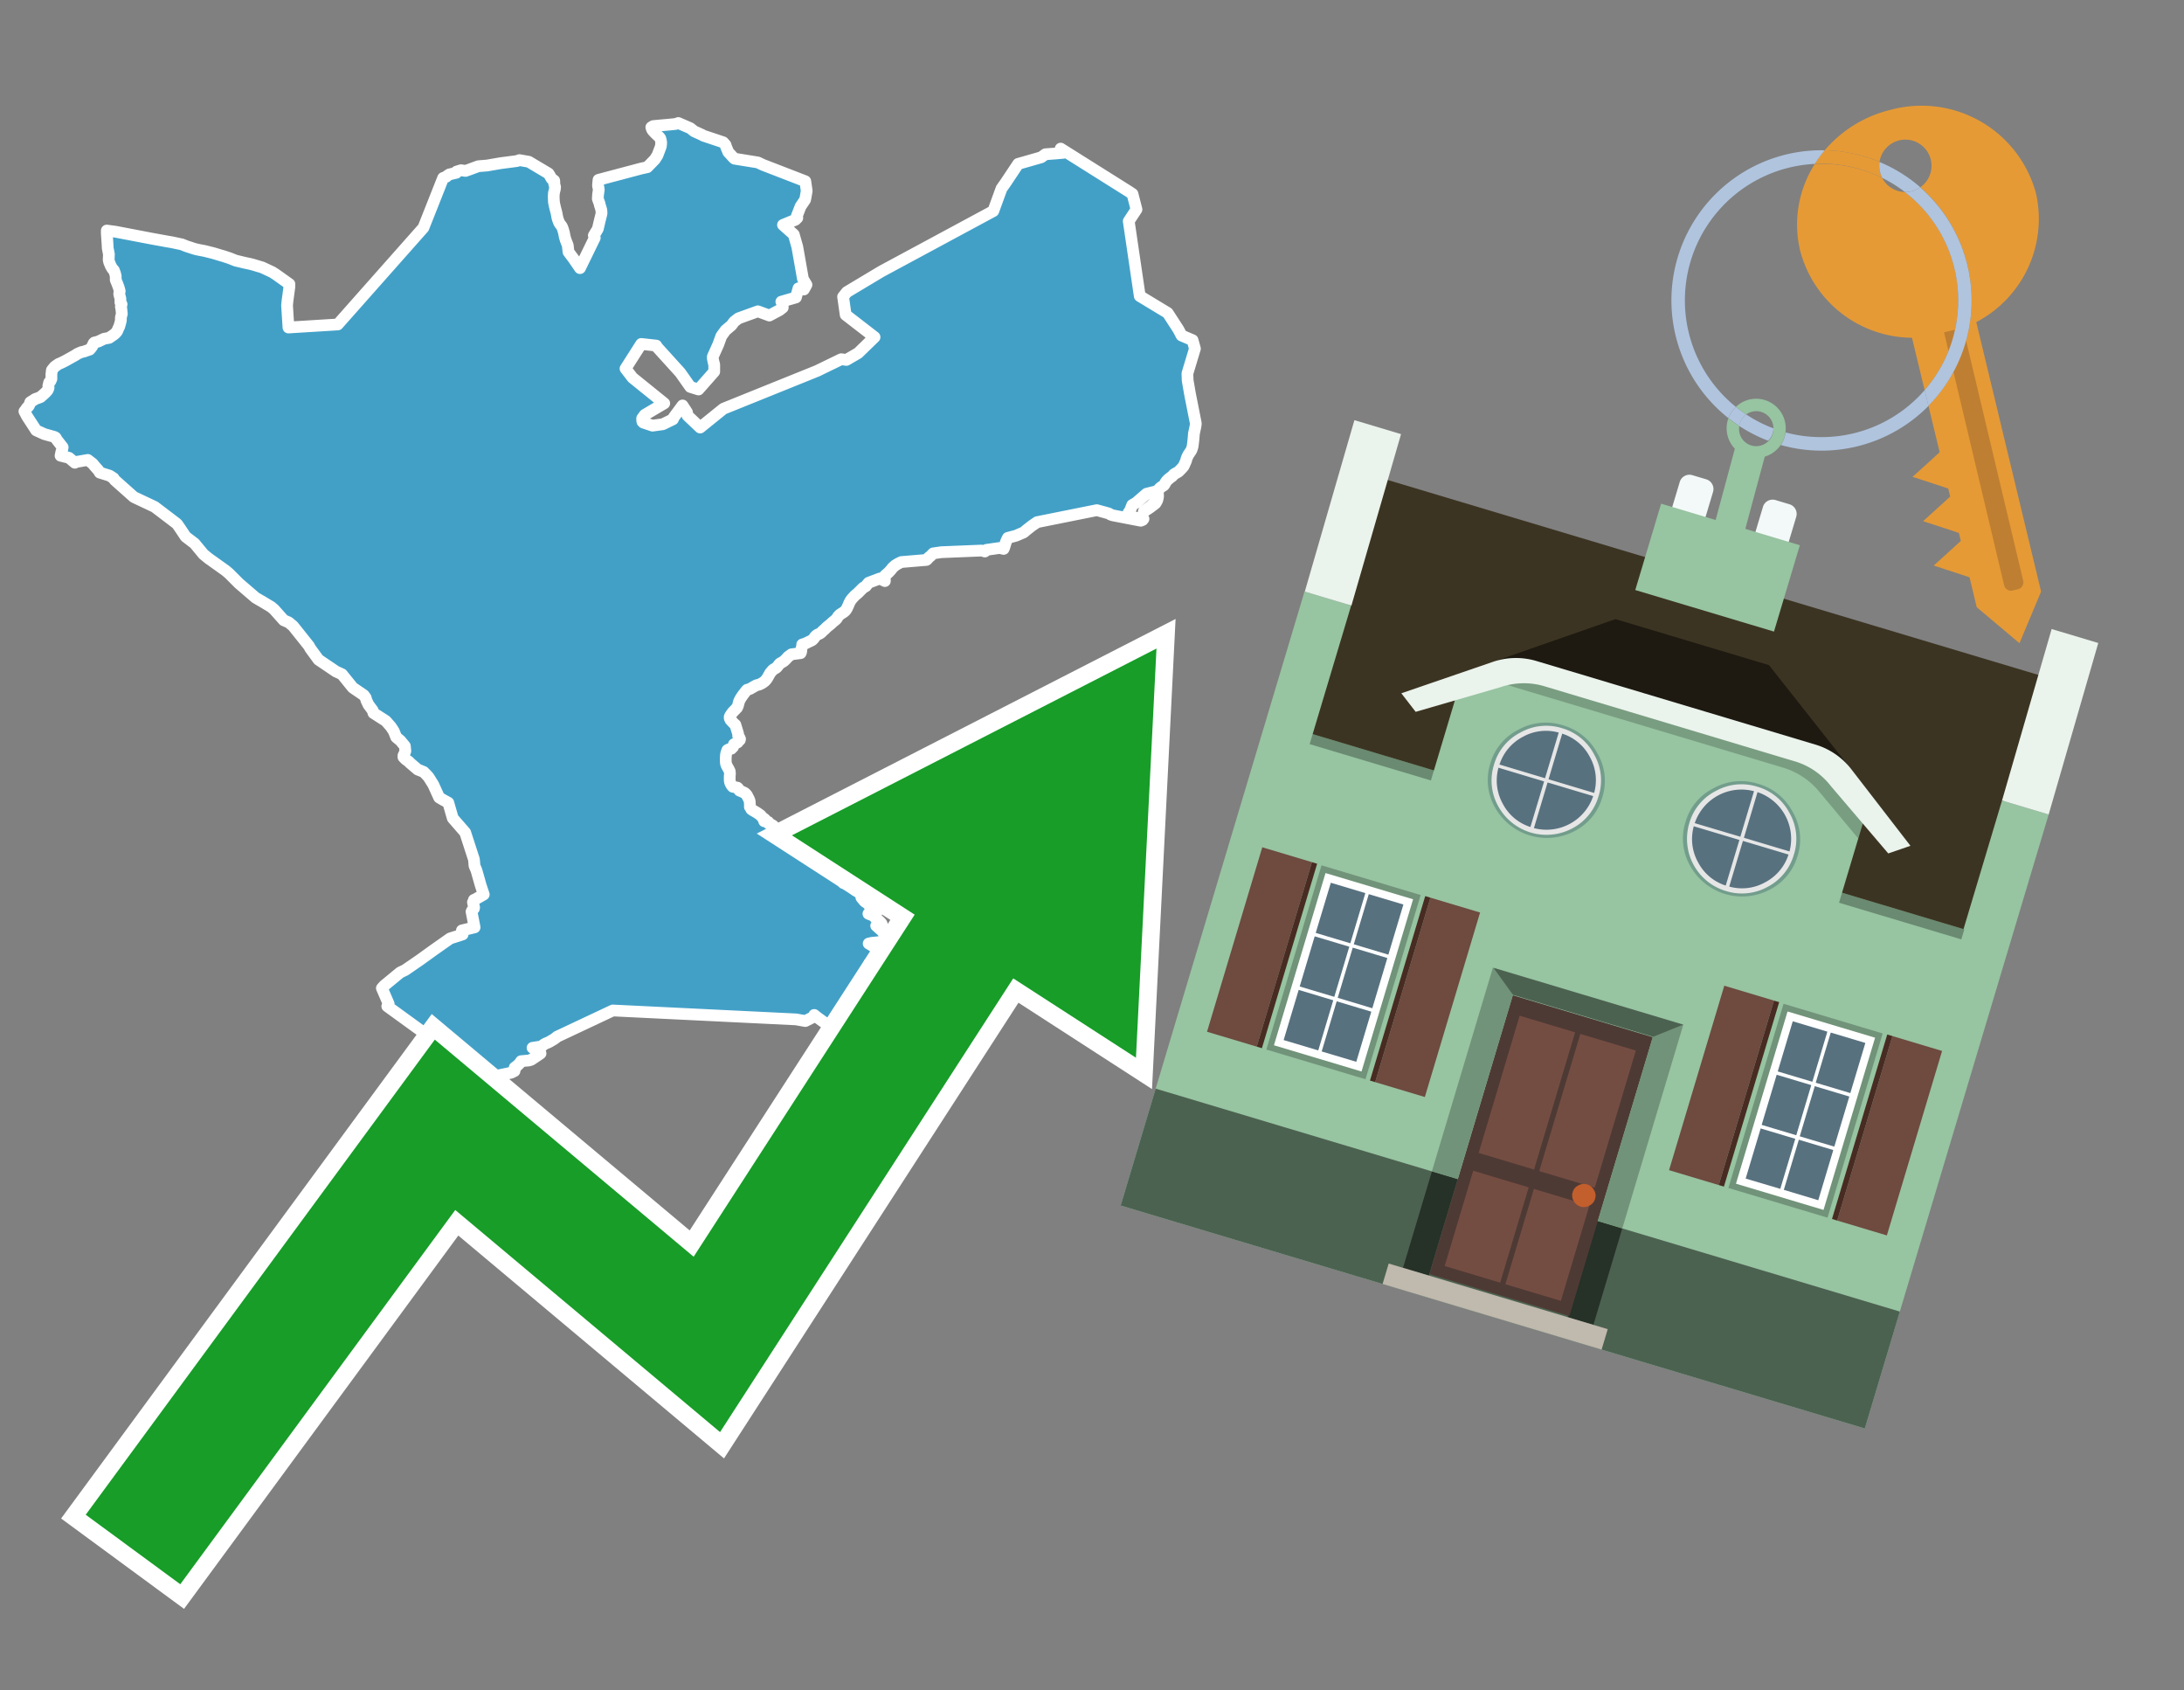 <svg id="Text" xmlns="http://www.w3.org/2000/svg" width="93.05" height="72" viewBox="0 0 93.05 72"><rect x="0" y="0" width="93.05" height="72" fill="#808080" stroke="none"/><polygon points="1.04,17.52 1.1,17.45 1.14,17.38 1.17,17.35 1.22,17.3 1.26,17.22 1.29,17.13 1.37,17.08 1.42,17.05 1.49,17 1.63,16.95 1.73,16.91 1.76,16.88 1.81,16.84 1.92,16.74 1.96,16.7 2.03,16.62 2.06,16.55 2.07,16.51 2.06,16.43 2.07,16.4 2.08,16.35 2.09,16.31 2.1,16.28 2.15,16.23 2.19,16.14 2.19,16.02 2.19,15.94 2.21,15.77 2.23,15.74 2.33,15.62 2.37,15.59 2.5,15.5 2.6,15.46 2.78,15.37 3.21,15.13 3.3,15.07 3.46,15 3.59,14.97 3.67,14.94 3.82,14.89 3.88,14.82 3.93,14.75 3.99,14.62 4.02,14.59 4.18,14.55 4.37,14.46 4.43,14.43 4.65,14.39 4.84,14.26 4.89,14.22 4.94,14.17 4.99,14.11 5.04,13.99 5.08,13.91 5.12,13.77 5.15,13.65 5.15,13.6 5.15,13.52 5.19,13.37 5.17,13.16 5.15,13.06 5.18,12.96 5.13,12.88 5.13,12.77 5.13,12.72 5.09,12.57 5.08,12.53 5.08,12.5 5.1,12.4 5.06,12.25 4.98,12.04 4.95,11.97 4.93,11.92 4.93,11.79 4.93,11.76 4.92,11.72 4.9,11.64 4.85,11.51 4.79,11.45 4.72,11.33 4.65,11.16 4.63,11.07 4.64,10.83 4.59,10.57 4.58,10.38 4.55,9.95 4.55,9.82 4.92,9.87 6.49,10.17 7.15,10.29 7.33,10.32 7.75,10.41 7.95,10.49 8.29,10.6 8.41,10.63 8.56,10.66 8.72,10.69 9.08,10.78 9.38,10.87 9.55,10.92 9.7,10.97 9.79,11 10.04,11.1 10.46,11.2 10.65,11.24 10.77,11.27 11.17,11.39 11.6,11.59 11.74,11.68 11.98,11.85 12.33,12.1 12.33,12.21 12.25,12.81 12.23,13.01 12.29,13.95 14.39,13.82 18.04,9.7 18.88,7.58 19.01,7.53 19.04,7.5 19.14,7.43 19.44,7.36 19.45,7.31 19.64,7.25 19.83,7.28 20.03,7.21 20.19,7.15 20.38,7.08 20.75,7.05 21.33,6.95 22.02,6.86 22.13,6.82 22.53,6.89 23.37,7.39 23.42,7.47 23.5,7.61 23.61,7.69 23.62,7.75 23.61,7.82 23.63,7.89 23.65,7.97 23.64,8.06 23.6,8.22 23.59,8.37 23.6,8.6 23.62,8.71 23.66,8.88 23.7,9.03 23.72,9.12 23.74,9.23 23.76,9.32 23.82,9.48 23.85,9.53 23.92,9.62 23.95,9.67 23.99,9.78 24.03,9.92 24.06,10.08 24.1,10.22 24.19,10.45 24.22,10.73 24.45,11.04 24.71,11.42 25.34,10.13 25.3,10.03 25.47,9.75 25.54,9.45 25.61,9.17 25.63,9.08 25.62,8.95 25.59,8.84 25.56,8.75 25.54,8.66 25.47,8.47 25.48,8.29 25.51,8.09 25.5,8 25.48,7.93 25.48,7.86 25.5,7.66 27.31,7.18 27.58,7.12 27.9,6.79 27.99,6.65 28.01,6.62 28.15,6.25 28.16,6.2 28.17,6.09 28.16,6 28.13,5.89 28.09,5.84 27.95,5.71 27.89,5.65 27.8,5.55 27.77,5.49 27.75,5.42 27.83,5.37 28.15,5.34 28.49,5.31 28.79,5.28 28.9,5.24 29.41,5.46 29.57,5.59 29.9,5.74 29.97,5.78 30.81,6.06 30.91,6.17 30.95,6.29 30.98,6.36 31.03,6.48 31.26,6.73 31.3,6.76 32.29,6.92 32.5,7.02 34.31,7.72 34.37,8.13 34.32,8.42 34.3,8.51 34.11,8.79 33.95,9.2 33.97,9.28 33.89,9.36 33.36,9.58 33.82,9.99 33.97,10.52 34.21,11.88 34.36,12.13 34.25,12.33 34.02,12.28 33.91,12.67 33.29,12.85 33.34,12.91 33.35,13.1 33.21,13.21 33.04,13.3 32.78,13.44 32.29,13.26 31.46,13.56 31.28,13.7 31.16,13.86 30.91,14.07 30.73,14.32 30.6,14.68 30.37,15.19 30.37,15.27 30.4,15.42 30.43,15.53 30.43,15.83 29.76,16.59 29.41,16.48 28.98,15.87 28,14.79 27.96,14.72 27.32,14.65 26.65,15.7 26.95,16.09 28.3,17.18 27.47,17.67 27.36,17.82 27.36,17.89 27.37,17.96 27.41,18 27.8,18.13 28.24,18.07 28.67,17.86 28.71,17.77 29.08,17.27 29.27,17.56 29.28,17.64 29.29,17.7 29.83,18.21 30.82,17.41 34.81,15.8 35.84,15.3 36.06,15.33 36.56,15.04 37.26,14.36 36.03,13.41 35.92,12.64 36.08,12.44 37.55,11.56 42.32,8.99 42.67,8.03 42.84,7.79 43.38,6.98 44.36,6.7 44.54,6.57 44.95,6.54 45.3,6.51 45.29,6.45 45.19,6.33 48.1,8.16 48.25,8.26 48.42,8.92 48.09,9.42 48.56,12.61 49.75,13.33 50.21,14.04 50.34,14.29 50.81,14.49 50.91,14.85 50.59,15.91 50.6,16.2 50.7,16.78 50.95,18.04 50.93,18.18 50.91,18.27 50.88,18.41 50.87,18.45 50.86,18.56 50.85,18.69 50.83,18.87 50.81,19.02 50.78,19.12 50.75,19.19 50.69,19.28 50.63,19.37 50.58,19.47 50.55,19.55 50.53,19.63 50.45,19.81 50.42,19.87 50.32,19.98 50.21,20.09 50.09,20.16 50.02,20.2 49.99,20.23 49.94,20.29 49.88,20.33 49.78,20.41 49.71,20.48 49.65,20.56 49.63,20.61 49.59,20.67 49.48,20.74 49.43,20.78 49.37,20.84 49.35,20.89 49.33,21 49.34,21.13 49.33,21.21 49.31,21.29 49.29,21.34 49.23,21.44 49.18,21.48 48.98,21.63 48.89,21.69 48.73,21.79 49.04,21.55 49.21,21.38 49.28,21.26 49.29,21.08 49.24,20.97 49.21,20.94 48.85,21.03 48.41,21.41 48.24,21.51 48.14,21.76 48.08,21.84 48.13,21.98 48.22,22.01 48.33,22.04 48.72,22.1 48.68,22.15 48.6,22.18 47.41,21.95 47.32,21.92 47.24,21.87 46.73,21.73 44.19,22.24 43.97,22.39 43.93,22.42 43.83,22.5 43.74,22.57 43.67,22.63 43.61,22.68 43.49,22.73 43.4,22.77 43.28,22.82 42.94,22.91 42.91,22.97 42.86,23.08 42.81,23.24 42.79,23.31 42.76,23.38 42.59,23.34 42.03,23.42 41.96,23.49 41.83,23.45 40.11,23.52 39.76,23.57 39.67,23.66 39.64,23.69 39.55,23.76 39.51,23.82 39.47,23.85 38.4,23.94 38.24,24.02 38.13,24.09 38.03,24.18 37.96,24.27 37.86,24.38 37.7,24.52 37.68,24.59 37.7,24.68 37.7,24.75 37.64,24.72 37.49,24.64 37.01,24.82 36.95,24.89 36.89,24.97 36.8,25.02 36.76,25.05 36.66,25.15 36.55,25.26 36.48,25.32 36.43,25.36 36.3,25.5 36.24,25.58 36.19,25.67 36.14,25.79 36.08,25.92 36.02,26.01 35.95,26.07 35.87,26.12 35.78,26.18 35.72,26.24 35.69,26.28 35.65,26.35 35.61,26.39 35.54,26.45 35.5,26.48 35.38,26.59 35.33,26.63 35.23,26.71 35.13,26.81 35.07,26.86 34.98,26.95 34.92,26.99 34.81,27.04 34.73,27.11 34.67,27.2 34.6,27.27 34.41,27.36 34.31,27.41 34.18,27.45 34.17,27.54 34.14,27.66 34.14,27.71 34.13,27.78 34.11,27.82 33.72,27.87 33.64,27.93 33.58,27.97 33.52,28.04 33.42,28.14 33.37,28.18 33.23,28.26 33.2,28.29 33.14,28.37 33.08,28.44 32.96,28.51 32.92,28.54 32.81,28.67 32.76,28.76 32.71,28.85 32.66,28.93 32.59,29.01 32.51,29.07 32.43,29.12 32.34,29.16 32.22,29.19 32.15,29.23 31.94,29.35 31.83,29.38 31.8,29.41 31.73,29.5 31.69,29.55 31.61,29.66 31.54,29.77 31.49,29.87 31.46,29.98 31.44,30.06 31.4,30.15 31.36,30.18 31.34,30.21 31.22,30.33 31.12,30.47 31.09,30.53 31.09,30.59 31.12,30.66 31.27,30.82 31.33,30.87 31.37,31 31.44,31.23 31.45,31.28 31.45,31.34 31.47,31.37 31.51,31.43 31.53,31.48 31.52,31.52 31.45,31.58 31.43,31.62 31.27,31.7 31.23,31.82 31.18,31.86 31.16,31.89 31.04,31.92 30.99,31.95 30.95,32.06 30.93,32.15 30.92,32.31 30.92,32.41 30.93,32.52 30.96,32.61 31,32.68 31.04,32.75 31.09,32.85 31.1,32.95 31.09,33.06 31.09,33.23 31.1,33.31 31.13,33.38 31.17,33.45 31.22,33.51 31.42,33.55 31.46,33.59 31.5,33.67 31.64,33.73 31.74,33.78 31.78,33.82 31.83,33.88 31.85,33.93 31.9,34.02 31.94,34.12 31.95,34.26 31.95,34.37 31.98,34.41 32.01,34.47 32.05,34.5 32.19,34.58 32.27,34.63 32.37,34.7 32.41,34.73 32.45,34.78 32.48,34.82 32.57,34.88 32.6,34.91 32.55,34.95 32.56,34.98 32.73,35.01 32.74,35.04 32.75,35.08 32.84,35.11 32.89,35.14 32.94,35.17 32.98,35.22 33.01,35.25 32.99,35.3 33.05,35.34 33.15,35.4 33.15,35.43 33.19,35.52 33.25,35.55 33.4,35.6 33.47,35.63 33.51,35.66 33.54,35.69 33.58,35.74 33.63,35.8 33.67,35.83 33.71,35.87 33.7,35.92 33.95,35.95 34,35.98 34.09,36.05 34.19,36.15 34.23,36.18 34.3,36.22 34.41,36.26 34.54,36.34 34.62,36.39 34.66,36.43 34.7,36.48 34.74,36.51 34.8,36.55 34.88,36.65 34.96,36.72 35.24,36.98 35.4,37.02 35.44,37.08 35.45,37.14 35.51,37.18 35.7,37.24 35.77,37.28 35.82,37.33 35.85,37.37 35.84,37.41 35.83,37.47 35.87,37.54 35.93,37.61 36,37.44 36.21,37.67 36.3,37.75 36.34,37.8 36.35,37.83 36.37,37.86 36.43,37.91 36.54,37.94 36.59,37.97 36.7,38 36.76,38.05 36.83,38.14 36.9,38.19 36.91,38.27 36.7,38.23 36.84,38.4 36.95,38.47 36.99,38.51 37.04,38.58 37.13,38.62 37.25,38.74 37.33,38.86 37.34,38.89 37,38.92 37.07,38.95 37.17,38.98 37.27,39.07 37.33,39.13 37.46,39.23 37.54,39.31 37.56,39.34 37.57,39.37 37.56,39.46 37.64,39.53 37.69,39.57 37.33,39.43 37.6,39.67 37.74,39.9 37.71,40.03 37.65,40.07 37.57,40.1 37.44,40.13 37.14,40.16 37.01,40.19 37.1,40.24 37.17,40.29 37.24,40.32 37.26,40.35 37.28,40.38 37.49,40.43 37.59,40.52 37.66,40.62 37.65,40.65 37.61,40.71 37.53,40.78 37.44,40.74 37.42,40.82 37.43,40.85 37.44,40.91 37.31,40.94 37.14,40.97 37.08,41 37.04,41.03 37.26,41.06 37.24,41.11 37.13,41.14 37.06,41.18 37.15,41.22 37.37,41.25 37.42,41.29 37.48,41.36 37.5,41.39 37.5,41.48 37.47,41.53 37.39,41.58 37.34,41.63 37.33,41.69 37.36,41.74 37.46,41.78 37.59,41.83 37.5,41.87 37.46,41.91 37.56,41.95 37.66,42.04 37.73,42.13 37.64,42.17 37.53,42.2 37.31,42.25 37.24,42.32 37.23,42.37 37.27,42.41 37.49,42.45 37.65,42.48 37.72,42.51 37.76,42.56 37.74,42.65 37.72,42.71 37.71,42.82 37.68,42.9 37.65,42.93 37.58,42.97 37.54,43.01 37.5,43.07 37.48,43.11 37.46,43.16 37.47,43.19 37.52,43.26 37.53,43.36 37.52,43.46 37.48,43.52 37.41,43.62 37.71,43.67 37.82,43.73 37.84,43.77 37.86,43.82 37.88,43.85 37.88,43.91 37.81,43.99 37.78,44.02 37.22,43.96 36,43.7 36.15,44.06 35.25,43.59 35.13,43.56 34.8,43.32 34.69,43.23 34.71,43.29 34.31,43.49 33.92,43.42 26.11,43.04 23.73,44.16 23.7,44.19 23.59,44.27 23.52,44.31 23.42,44.37 23.34,44.41 23.26,44.44 23.17,44.49 23.13,44.52 23.08,44.57 22.69,44.63 22.79,44.67 22.84,44.71 22.95,44.8 23.02,44.84 23.03,44.87 22.96,44.92 22.81,45.02 22.63,45.14 22.53,45.17 22.2,45.2 22.16,45.27 22.11,45.32 22.04,45.39 22,45.42 21.93,45.47 21.93,45.5 21.94,45.53 21.92,45.62 21.78,45.69 21.5,45.75 21.35,45.78 21.18,45.82 20.81,45.87 20.85,45.91 20.85,45.96 20.83,46.01 20.75,46.08 20.66,46.14 20.58,46.2 20.43,46.24 20.3,46.27 19.89,46.31 19.38,46.17 19.31,46.37 19.31,46.43 19.3,46.5 19.28,46.55 19.26,46.63 19.27,46.74 19.32,46.84 19.38,46.93 19.43,46.99 19.48,47.05 19.52,47.11 19.49,47.18 19.47,47.24 19.47,47.31 19.54,47.39 19.62,47.43 19.65,47.46 19.66,47.5 19.6,47.57 19.69,47.62 19.82,47.65 19.89,47.68 19.94,47.71 19.97,47.77 19.96,47.8 19.93,47.85 19.89,47.89 19.83,47.93 19.76,48.02 19.76,48.07 19.79,48.13 19.78,48.17 19.68,48.2 19.57,48.24 19.44,48.3 19.36,48.41 19.24,48.53 19.09,48.62 19,48.7 18.96,48.76 18.9,48.84 18.81,48.91 18.67,48.98 18.6,49.02 17.76,48.87 17.57,48.48 17.23,47.98 16.72,47.53 16.66,47.14 16.47,47.08 16.32,46.96 16.27,46.89 16.36,46.81 16.31,46.71 16.28,46.58 16.7,46.47 17.4,46.05 17.96,45.72 18.08,45.56 18.15,45.24 18.14,45.09 18.24,44.95 18.27,44.75 18.21,44.1 16.5,42.86 16.56,42.76 16.27,42.09 16.37,41.98 17.05,41.42 17.26,41.32 17.9,40.88 18.33,40.57 18.44,40.49 19.18,39.97 19.53,39.86 19.71,39.8 19.68,39.63 20.22,39.5 20.09,38.83 20.12,38.77 20.19,38.7 20.2,38.65 20.15,38.43 20.2,38.37 20.19,38.33 20.26,38.3 20.61,38.1 20.48,37.71 20.31,37.11 20.29,37.05 20.23,36.91 20.21,36.85 20.21,36.79 20.2,36.68 20.19,36.6 19.82,35.46 19.29,34.85 19.1,34.19 18.88,34.07 18.71,33.97 18.46,33.42 18.26,33.1 18.16,32.99 18.05,32.88 17.88,32.81 17.8,32.78 17.46,32.49 17.43,32.45 17.29,32.35 17.19,32.25 17.19,32.18 17.23,32.1 17.27,31.99 17.25,31.78 17.06,31.55 16.88,31.4 16.78,31.15 16.73,31.07 16.65,30.95 16.44,30.71 15.91,30.37 15.88,30.26 15.7,30.02 15.61,29.83 15.58,29.72 15.5,29.61 15.03,29.29 14.57,28.72 14.31,28.6 13.57,28.1 13.22,27.62 13.16,27.51 12.49,26.67 12.3,26.51 12.09,26.42 11.68,25.96 11.55,25.85 11.2,25.64 11.01,25.53 10.89,25.46 10.18,24.85 9.76,24.43 9.62,24.31 9.06,23.91 8.89,23.79 8.67,23.61 8.29,23.15 7.91,22.86 7.69,22.53 7.56,22.34 7.51,22.29 6.59,21.59 5.7,21.17 4.88,20.44 4.84,20.37 4.67,20.26 4.25,20.13 4.19,20.03 4.02,19.84 3.95,19.75 3.74,19.59 3.23,19.68 3.19,19.71 2.94,19.5 2.58,19.41 2.62,19.22 2.65,19.16 2.67,19.05 2.42,18.73 2.37,18.64 2.32,18.61 1.89,18.49 1.54,18.33 1.15,17.73 " fill="#42a0c7" stroke="#fff" stroke-linejoin="round" stroke-width="0.5"/><polygon points="49.272 27.624 33.741 35.58 38.97 38.959 29.553 53.529 18.525 44.281 3.652 64.518 7.681 67.479 19.396 51.538 30.678 60.999 43.169 41.673 48.398 45.053 49.272 27.624" fill="none" stroke="#fff" stroke-miterlimit="10" stroke-width="1.5"/><polygon points="49.272 27.624 33.741 35.58 38.97 38.959 29.553 53.529 18.525 44.281 3.652 64.518 7.681 67.479 19.396 51.538 30.678 60.999 43.169 41.673 48.398 45.053 49.272 27.624" fill="#179d28"/><path d="M80.19,7.577a1.16,1.16,0,0,1-.094-.251,1.114,1.114,0,0,1-.018-.429A6.367,6.367,0,0,0,77.743,6.4a5.269,5.269,0,0,0-.423.577c.1,0,.192-.007.288-.007A5.794,5.794,0,0,1,80.19,7.577Z" fill="#e69a35"/><path d="M77.608,6.4A6.394,6.394,0,0,0,73.64,17.81a1.26,1.26,0,0,1,.317-.48A5.821,5.821,0,0,1,77.32,6.981a5.269,5.269,0,0,1,.423-.577Z" fill="#b0c4de"/><path d="M84.2,13.72a4.962,4.962,0,0,0,2.545-5.48,5.047,5.047,0,0,0-6.179-3.566A5.322,5.322,0,0,0,77.743,6.4a6.367,6.367,0,0,1,2.335.493,1.114,1.114,0,1,1,1.736,1.084,6.392,6.392,0,0,1,.347,9.3l.479,1.985-.438.4-.716.648.92.3.6.2.082.341-.438.4-.716.648.92.3.605.2.082.341-.438.4-.716.649.92.3.605.2.307,1.274,1.821,1.534.921-2.2Z" fill="#e69a35"/><path d="M81.154,8.179a1.115,1.115,0,0,1-.964-.6,5.794,5.794,0,0,0-2.582-.6c-.1,0-.192,0-.288.007a4.783,4.783,0,0,0-.625,3.685,4.962,4.962,0,0,0,4.765,3.715L82,16.617a5.82,5.82,0,0,0-.846-8.438Z" fill="#e69a35"/><path d="M74.1,18.142a6.386,6.386,0,0,0,1.232.63.73.73,0,0,0,.224-.527h0a5.783,5.783,0,0,1-1.159-.593A.733.733,0,0,0,74.1,18.142Z" fill="#b0c4de"/><path d="M74.4,17.652q-.228-.152-.44-.322a1.26,1.26,0,0,0-.317.48c.148.117.3.228.46.332A.733.733,0,0,1,74.4,17.652Z" fill="#b0c4de"/><path d="M74.824,16.984a1.257,1.257,0,0,0-.867.346c.141.114.288.222.44.322a.731.731,0,0,1,1.159.593h0a.732.732,0,1,1-1.463,0,.7.7,0,0,1,.007-.1c-.158-.1-.312-.215-.46-.332a1.258,1.258,0,0,0,.273,1.3l-.979,3.635,1.275.341.98-3.639a1.266,1.266,0,0,0,.681-.5,1.249,1.249,0,0,0,.2-.538,1.328,1.328,0,0,0,.012-.168A1.262,1.262,0,0,0,74.824,16.984Z" fill="#97c4a1"/><path d="M85.974,25.1l-.226.053a.3.3,0,0,1-.362-.223l-2.56-10.777.81-.193L86.2,24.736A.3.3,0,0,1,85.974,25.1Z" fill="#bf7f32"/><path d="M80.1,7.326a1.16,1.16,0,0,0,.094.251,5.833,5.833,0,0,1,.964.6,1.137,1.137,0,0,0,.287-.031,1.108,1.108,0,0,0,.373-.167A6.371,6.371,0,0,0,80.078,6.9,1.114,1.114,0,0,0,80.1,7.326Z" fill="#b0c4de"/><path d="M77.608,18.618a5.836,5.836,0,0,1-1.534-.2,1.24,1.24,0,0,1-.2.537,6.4,6.4,0,0,0,6.291-1.666L82,16.617A5.807,5.807,0,0,1,77.608,18.618Z" fill="#b0c4de"/><path d="M81.814,7.981a1.108,1.108,0,0,1-.373.167,1.137,1.137,0,0,1-.287.031A5.82,5.82,0,0,1,82,16.617l.161.667a6.392,6.392,0,0,0-.347-9.3Z" fill="#b0c4de"/><polygon points="83.79 39.753 55.78 31.364 58.988 20.404 86.964 28.783 83.79 39.753 83.79 39.753" fill="#3c3422" fill-rule="evenodd"/><polygon points="81.705 53.32 87.284 34.692 85.297 34.097 83.656 39.575 55.926 31.269 57.567 25.791 55.579 25.196 47.746 51.348 79.451 60.844 81.705 53.32" fill="#97c4a1" fill-rule="evenodd"/><rect x="69.522" y="21.148" width="0.444" height="28.983" transform="translate(15.592 92.226) rotate(-73.326)" opacity="0.3"/><polygon points="87.284 34.692 85.297 34.097 87.411 26.793 89.398 27.388 87.284 34.692 87.284 34.692" fill="#eaf3ec" fill-rule="evenodd"/><polygon points="57.578 25.794 55.591 25.199 57.705 17.896 59.692 18.491 57.578 25.794 57.578 25.794" fill="#eaf3ec" fill-rule="evenodd"/><polygon points="79.451 60.844 80.943 55.865 49.238 46.369 47.747 51.348 79.451 60.844 79.451 60.844" fill="#4c6251" fill-rule="evenodd"/><path d="M71.566,20.528l-.522,1.743,1.418.425.523-1.744a.432.432,0,0,0-.289-.536l-.593-.177A.431.431,0,0,0,71.566,20.528Z" fill="#f3f9f8" fill-rule="evenodd"/><path d="M75.111,21.589l-.522,1.743,1.418.425.522-1.743a.43.43,0,0,0-.289-.536l-.593-.178A.43.43,0,0,0,75.111,21.589Z" fill="#f3f9f8" fill-rule="evenodd"/><polygon points="75.368 28.329 68.829 26.37 63.807 28.121 78.733 32.591 75.368 28.329" fill="#1e1a11"/><polygon points="78.248 32.422 64.442 28.287 62.236 28.998 60.064 36.247 77.453 41.455 79.651 34.116 78.248 32.422" fill="#97c4a1"/><path d="M77.74,32.516S65.088,28.725,65,28.7l-.938.43,11.892,3.562a3.175,3.175,0,0,1,1.532,1l1.685,2.02.327-1.09Z" fill-rule="evenodd" opacity="0.2"/><path d="M77.35,31.716,65.458,28.154a3.041,3.041,0,0,0-1.854.037l-3.9,1.339.611.79,3.626-1.054a3.045,3.045,0,0,1,1.855-.037l10.673,3.2A3.028,3.028,0,0,1,78,33.477l2.45,2.874.945-.325-2.518-3.26A3.036,3.036,0,0,0,77.35,31.716Z" fill="#eaf3ec"/><polygon points="76.683 23.223 70.773 21.453 69.671 25.132 75.581 26.902 76.683 23.223 76.683 23.223" fill="#97c4a1" fill-rule="evenodd"/><g id="Symbol_9_0_Layer2_0_MEMBER_8_MEMBER_21_MEMBER_0_FILL" data-name="Symbol 9 0 Layer2 0 MEMBER 8 MEMBER 21 MEMBER 0 FILL"><path d="M66.584,30.892a2.39,2.39,0,0,0-1.891.189,2.317,2.317,0,0,0-1.2,1.448A2.345,2.345,0,0,0,63.7,34.4a2.528,2.528,0,0,0,3.367,1.008,2.339,2.339,0,0,0,1.2-1.447,2.313,2.313,0,0,0-.208-1.87A2.394,2.394,0,0,0,66.584,30.892Z" fill="#729d8c"/></g><g id="Symbol_9_0_Layer2_0_MEMBER_8_MEMBER_21_MEMBER_1_FILL" data-name="Symbol 9 0 Layer2 0 MEMBER 8 MEMBER 21 MEMBER 1 FILL"><path d="M66.547,31.016a2.241,2.241,0,0,0-1.769.185,2.213,2.213,0,0,0-1.127,1.376,2.239,2.239,0,0,0,.185,1.768,2.341,2.341,0,0,0,3.145.942,2.234,2.234,0,0,0,1.126-1.376,2.207,2.207,0,0,0-.185-1.768A2.237,2.237,0,0,0,66.547,31.016Z" fill="#e6e6e6"/></g><g id="Symbol_9_0_Layer2_0_MEMBER_8_MEMBER_21_MEMBER_2_MEMBER_0_FILL" data-name="Symbol 9 0 Layer2 0 MEMBER 8 MEMBER 21 MEMBER 2 MEMBER 0 FILL"><path d="M65.787,33.284,63.843,32.7a2.036,2.036,0,0,0,.186,1.539,2.015,2.015,0,0,0,1.175.986Z" fill="#58717f"/></g><g id="Symbol_9_0_Layer2_0_MEMBER_8_MEMBER_21_MEMBER_2_MEMBER_1_FILL" data-name="Symbol 9 0 Layer2 0 MEMBER 8 MEMBER 21 MEMBER 2 MEMBER 1 FILL"><path d="M65.827,33.148l.582-1.944a2.01,2.01,0,0,0-1.523.178,2.037,2.037,0,0,0-1,1.183Z" fill="#58717f"/></g><g id="Symbol_9_0_Layer2_0_MEMBER_8_MEMBER_21_MEMBER_2_MEMBER_2_FILL" data-name="Symbol 9 0 Layer2 0 MEMBER 8 MEMBER 21 MEMBER 2 MEMBER 2 FILL"><path d="M67.878,33.91l-1.943-.582-.582,1.944a2.1,2.1,0,0,0,2.525-1.362Z" fill="#58717f"/></g><g id="Symbol_9_0_Layer2_0_MEMBER_8_MEMBER_21_MEMBER_2_MEMBER_3_FILL" data-name="Symbol 9 0 Layer2 0 MEMBER 8 MEMBER 21 MEMBER 2 MEMBER 3 FILL"><path d="M66.558,31.249l-.582,1.943,1.943.582a2.031,2.031,0,0,0-.186-1.539A2.009,2.009,0,0,0,66.558,31.249Z" fill="#58717f"/></g><g id="Symbol_9_0_Layer2_0_MEMBER_8_MEMBER_21_MEMBER_0_FILL-2" data-name="Symbol 9 0 Layer2 0 MEMBER 8 MEMBER 21 MEMBER 0 FILL"><path d="M74.9,33.384a2.4,2.4,0,0,0-1.891.189,2.316,2.316,0,0,0-1.2,1.448,2.341,2.341,0,0,0,.209,1.87A2.527,2.527,0,0,0,75.387,37.9a2.345,2.345,0,0,0,1.2-1.447,2.314,2.314,0,0,0-.209-1.87A2.389,2.389,0,0,0,74.9,33.384Z" fill="#729d8c"/></g><g id="Symbol_9_0_Layer2_0_MEMBER_8_MEMBER_21_MEMBER_1_FILL-2" data-name="Symbol 9 0 Layer2 0 MEMBER 8 MEMBER 21 MEMBER 1 FILL"><path d="M74.867,33.508a2.239,2.239,0,0,0-1.768.185,2.21,2.21,0,0,0-1.127,1.376,2.316,2.316,0,0,0,1.564,2.883,2.261,2.261,0,0,0,1.765-.173A2.237,2.237,0,0,0,76.428,36.4a2.209,2.209,0,0,0-.185-1.769A2.239,2.239,0,0,0,74.867,33.508Z" fill="#e6e6e6"/></g><g id="Symbol_9_0_Layer2_0_MEMBER_8_MEMBER_21_MEMBER_2_MEMBER_0_FILL-2" data-name="Symbol 9 0 Layer2 0 MEMBER 8 MEMBER 21 MEMBER 2 MEMBER 0 FILL"><path d="M74.107,35.776l-1.943-.582a2.031,2.031,0,0,0,.186,1.539,2.009,2.009,0,0,0,1.175.986Z" fill="#58717f"/></g><g id="Symbol_9_0_Layer2_0_MEMBER_8_MEMBER_21_MEMBER_2_MEMBER_1_FILL-2" data-name="Symbol 9 0 Layer2 0 MEMBER 8 MEMBER 21 MEMBER 2 MEMBER 1 FILL"><path d="M74.148,35.64,74.73,33.7a2.1,2.1,0,0,0-2.525,1.362Z" fill="#58717f"/></g><g id="Symbol_9_0_Layer2_0_MEMBER_8_MEMBER_21_MEMBER_2_MEMBER_2_FILL-2" data-name="Symbol 9 0 Layer2 0 MEMBER 8 MEMBER 21 MEMBER 2 MEMBER 2 FILL"><path d="M76.2,36.4l-1.943-.582-.582,1.944a2.015,2.015,0,0,0,1.523-.178A2.036,2.036,0,0,0,76.2,36.4Z" fill="#58717f"/></g><g id="Symbol_9_0_Layer2_0_MEMBER_8_MEMBER_21_MEMBER_2_MEMBER_3_FILL-2" data-name="Symbol 9 0 Layer2 0 MEMBER 8 MEMBER 21 MEMBER 2 MEMBER 3 FILL"><path d="M74.879,33.741,74.3,35.684l1.943.582a2.1,2.1,0,0,0-1.361-2.525Z" fill="#58717f"/></g><polygon points="51.426 43.946 53.542 44.58 55.896 36.723 53.78 36.089 51.426 43.946 51.426 43.946" fill="#6e4a3f" fill-rule="evenodd"/><polygon points="53.542 44.58 53.764 44.647 56.117 36.789 55.896 36.723 53.542 44.58 53.542 44.58" fill="#482b22" fill-rule="evenodd"/><polygon points="60.706 46.726 58.59 46.092 60.943 38.235 63.059 38.868 60.706 46.726 60.706 46.726" fill="#6e4a3f" fill-rule="evenodd"/><polygon points="58.59 46.092 58.368 46.026 60.722 38.168 60.943 38.235 58.59 46.092 58.59 46.092" fill="#482b22" fill-rule="evenodd"/><rect x="53.146" y="39.209" width="8.19" height="4.408" transform="translate(1.145 84.365) rotate(-73.326)" fill="#719379"/><polygon points="60.205 38.304 56.474 37.187 54.277 44.522 58.008 45.639 60.205 38.304 60.205 38.304" fill="#fff" fill-rule="evenodd"/><path d="M59.792,38.527l-.64,2.136-1.474-.442.639-2.135,1.475.441Zm-1.621-.485-.64,2.136-1.474-.442L56.7,37.6l1.474.442Zm-2.158,1.84,1.475.441-.64,2.136-1.474-.441.639-2.136Zm-.683,2.282,1.474.441-.639,2.136L54.69,44.3l.64-2.135Zm.981,2.621.639-2.136,1.475.442-.64,2.135-1.474-.441Zm2.158-1.84L56.994,42.5l.64-2.136,1.474.442-.639,2.136Z" fill="#58717f" fill-rule="evenodd"/><polygon points="80.39 52.621 78.274 51.988 80.628 44.13 82.743 44.764 80.39 52.621 80.39 52.621" fill="#6e4a3f" fill-rule="evenodd"/><polygon points="78.274 51.988 78.053 51.921 80.406 44.064 80.628 44.13 78.274 51.988 78.274 51.988" fill="#482b22" fill-rule="evenodd"/><polygon points="71.111 49.842 73.227 50.476 75.58 42.619 73.464 41.985 71.111 49.842 71.111 49.842" fill="#6e4a3f" fill-rule="evenodd"/><polygon points="73.227 50.476 73.448 50.542 75.802 42.685 75.58 42.619 73.227 50.476 73.227 50.476" fill="#482b22" fill-rule="evenodd"/><rect x="72.83" y="45.105" width="8.19" height="4.408" transform="translate(9.534 107.426) rotate(-73.326)" fill="#719379"/><polygon points="76.159 43.083 79.889 44.2 77.692 51.535 73.962 50.418 76.159 43.083 76.159 43.083" fill="#fff" fill-rule="evenodd"/><path d="M76.381,43.5l1.475.442-.64,2.135-1.475-.441.64-2.136ZM78,43.981l1.474.442-.64,2.136-1.474-.442L78,43.981Zm.791,2.724-.64,2.135L76.679,48.4l.64-2.136,1.474.442Zm-.684,2.282-.639,2.135L76,50.68l.64-2.135,1.474.442Zm-2.26,1.65L74.375,50.2l.639-2.135,1.475.441-.64,2.136Zm-.791-2.724.64-2.135,1.474.441-.639,2.136-1.475-.442Z" fill="#58717f" fill-rule="evenodd"/><polygon points="67.888 56.431 69.118 52.323 68.019 51.994 66.789 56.102 67.888 56.431 67.888 56.431" fill="#263128" fill-rule="evenodd"/><polygon points="60.877 54.331 62.108 50.223 61.007 49.894 59.776 54.002 60.877 54.331 60.877 54.331" fill="#263128" fill-rule="evenodd"/><g id="Symbol_9_0_Layer2_0_MEMBER_8_MEMBER_12_MEMBER_0_FILL" data-name="Symbol 9 0 Layer2 0 MEMBER 8 MEMBER 12 MEMBER 0 FILL"><path d="M70.418,44.178l-5.965-1.786L60.9,54.27l5.964,1.786Z" fill="#4e3a34"/></g><g id="Symbol_9_0_Layer2_0_MEMBER_8_MEMBER_12_MEMBER_1_MEMBER_0_FILL" data-name="Symbol 9 0 Layer2 0 MEMBER 8 MEMBER 12 MEMBER 1 MEMBER 0 FILL"><path d="M65.358,49.815l1.75-5.843-2.363-.708L63,49.107Z" fill="#744d42"/></g><g id="Symbol_9_0_Layer2_0_MEMBER_8_MEMBER_12_MEMBER_1_MEMBER_1_FILL" data-name="Symbol 9 0 Layer2 0 MEMBER 8 MEMBER 12 MEMBER 1 MEMBER 1 FILL"><path d="M67.331,44.039l-1.75,5.842,2.364.708,1.75-5.842Z" fill="#744d42"/></g><g id="Symbol_9_0_Layer2_0_MEMBER_8_MEMBER_12_MEMBER_2_MEMBER_0_FILL" data-name="Symbol 9 0 Layer2 0 MEMBER 8 MEMBER 12 MEMBER 2 MEMBER 0 FILL"><path d="M63.915,54.633l1.215-4.058-2.363-.707-1.215,4.057Z" fill="#744d42"/></g><g id="Symbol_9_0_Layer2_0_MEMBER_8_MEMBER_12_MEMBER_2_MEMBER_1_FILL" data-name="Symbol 9 0 Layer2 0 MEMBER 8 MEMBER 12 MEMBER 2 MEMBER 1 FILL"><path d="M66.5,55.407l1.215-4.057-2.363-.708L64.138,54.7Z" fill="#744d42"/></g><g id="Symbol_9_0_Layer2_0_MEMBER_8_MEMBER_13_FILL" data-name="Symbol 9 0 Layer2 0 MEMBER 8 MEMBER 13 FILL"><path d="M67.959,51.058a.439.439,0,0,0-.045-.367.487.487,0,0,0-.669-.2.445.445,0,0,0-.239.282.457.457,0,0,0,.041.378.481.481,0,0,0,.293.242.459.459,0,0,0,.377-.042A.453.453,0,0,0,67.959,51.058Z" fill="#c35e2d"/></g><g id="Symbol_9_0_Layer2_0_MEMBER_8_MEMBER_14_FILL" data-name="Symbol 9 0 Layer2 0 MEMBER 8 MEMBER 14 FILL"><path d="M64.557,42.047l-.951-.833-2.6,8.68,1.1.329Z" fill="#719379"/></g><g id="Symbol_9_0_Layer2_0_MEMBER_8_MEMBER_15_FILL" data-name="Symbol 9 0 Layer2 0 MEMBER 8 MEMBER 15 FILL"><path d="M71.718,43.643l-1.2.19L68.072,52.01l1.046.313Z" fill="#719379"/></g><g id="Symbol_9_0_Layer2_0_MEMBER_8_MEMBER_16_FILL" data-name="Symbol 9 0 Layer2 0 MEMBER 8 MEMBER 16 FILL"><path d="M63.627,41.22l.836,1.156,5.961,1.786,1.294-.519Z" fill="#4c6251"/></g><polygon points="58.905 54.69 59.166 53.819 68.498 56.614 68.237 57.485 58.905 54.69 58.905 54.69" fill="#c0b9ad" fill-rule="evenodd"/></svg>